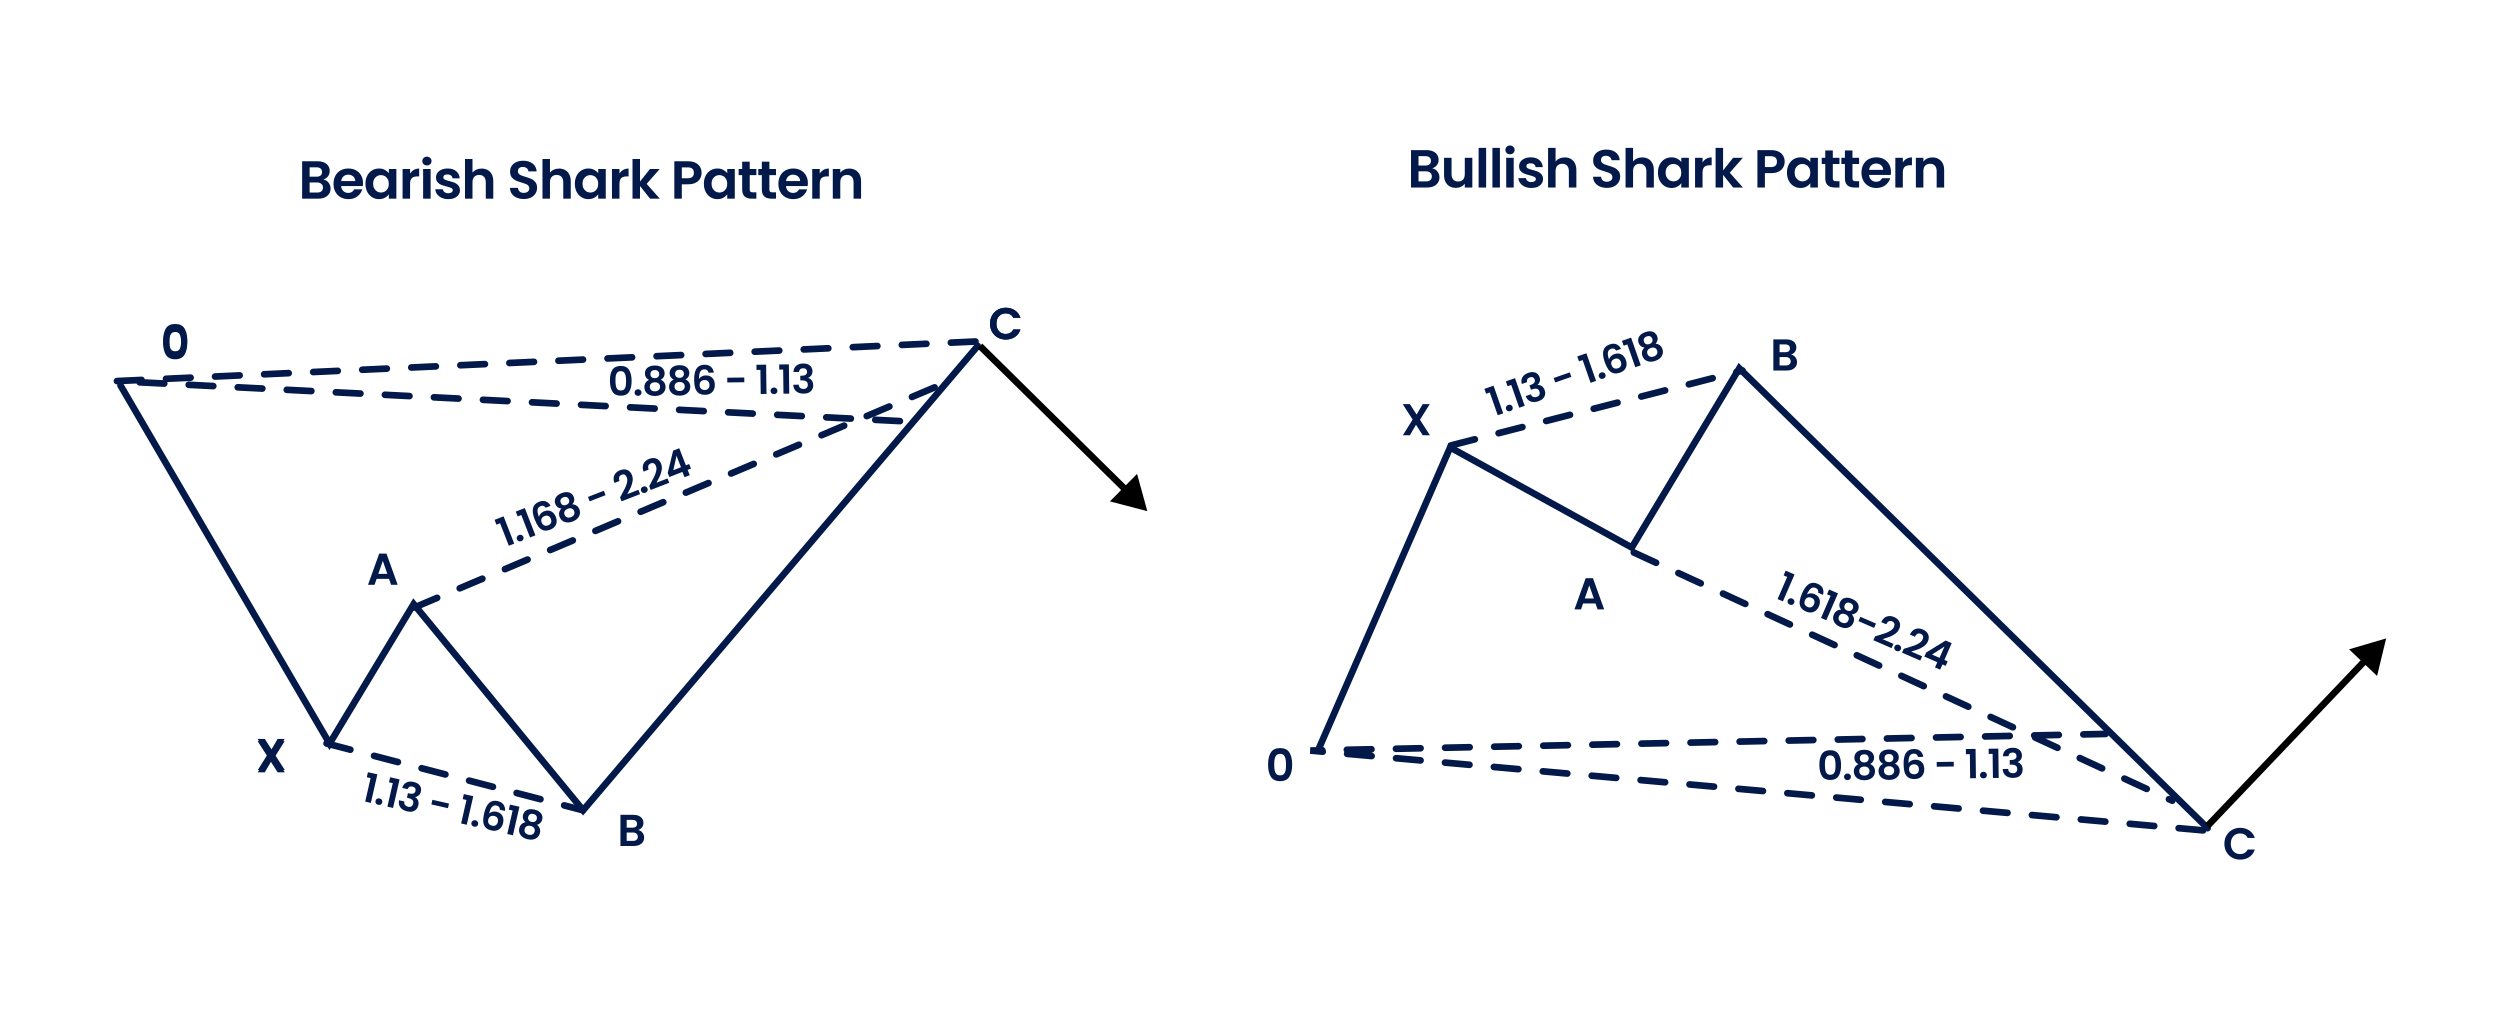 <svg width="1120" height="460" viewBox="0 0 1120 460" fill="none" xmlns="http://www.w3.org/2000/svg">
<path d="M54 172.702L147.645 333.128L185.325 270.617L261.238 363L438 155" stroke="#02194A" stroke-width="3" stroke-linecap="round"/>
<path d="M185.696 272.129L425.35 170.731M437 153L52 170.731L410.372 189.016M146.308 333.079L261.143 363" stroke="#02194A" stroke-width="3" stroke-linecap="round" stroke-dasharray="11 11"/>
<path d="M73.095 153.52C73.095 151.213 73.508 149.407 74.335 148.1C75.175 146.793 76.562 146.14 78.495 146.14C80.428 146.14 81.808 146.793 82.635 148.1C83.475 149.407 83.895 151.213 83.895 153.52C83.895 155.84 83.475 157.66 82.635 158.98C81.808 160.3 80.428 160.96 78.495 160.96C76.562 160.96 75.175 160.3 74.335 158.98C73.508 157.66 73.095 155.84 73.095 153.52ZM81.135 153.52C81.135 152.533 81.069 151.707 80.935 151.04C80.815 150.36 80.562 149.807 80.175 149.38C79.802 148.953 79.242 148.74 78.495 148.74C77.749 148.74 77.182 148.953 76.795 149.38C76.422 149.807 76.168 150.36 76.035 151.04C75.915 151.707 75.855 152.533 75.855 153.52C75.855 154.533 75.915 155.387 76.035 156.08C76.155 156.76 76.409 157.313 76.795 157.74C77.182 158.153 77.749 158.36 78.495 158.36C79.242 158.36 79.808 158.153 80.195 157.74C80.582 157.313 80.835 156.76 80.955 156.08C81.075 155.387 81.135 154.533 81.135 153.52Z" fill="#02194A"/>
<path d="M443.524 145C443.524 143.627 443.831 142.4 444.444 141.32C445.071 140.227 445.918 139.38 446.984 138.78C448.064 138.167 449.271 137.86 450.604 137.86C452.164 137.86 453.531 138.26 454.704 139.06C455.878 139.86 456.698 140.967 457.164 142.38H453.944C453.624 141.713 453.171 141.213 452.584 140.88C452.011 140.547 451.344 140.38 450.584 140.38C449.771 140.38 449.044 140.573 448.404 140.96C447.778 141.333 447.284 141.867 446.924 142.56C446.578 143.253 446.404 144.067 446.404 145C446.404 145.92 446.578 146.733 446.924 147.44C447.284 148.133 447.778 148.673 448.404 149.06C449.044 149.433 449.771 149.62 450.584 149.62C451.344 149.62 452.011 149.453 452.584 149.12C453.171 148.773 453.624 148.267 453.944 147.6H457.164C456.698 149.027 455.878 150.14 454.704 150.94C453.544 151.727 452.178 152.12 450.604 152.12C449.271 152.12 448.064 151.82 446.984 151.22C445.918 150.607 445.071 149.76 444.444 148.68C443.831 147.6 443.524 146.373 443.524 145Z" fill="#02194A"/>
<path d="M174.282 259.34H168.722L167.802 262H164.862L169.882 248.02H173.142L178.162 262H175.202L174.282 259.34ZM173.522 257.1L171.502 251.26L169.482 257.1H173.522Z" fill="#02194A"/>
<path d="M124.385 345L121.365 340.3L118.625 345H115.465L119.865 337.96L115.405 331.04H118.625L121.645 335.72L124.365 331.04H127.525L123.145 338.06L127.605 345H124.385Z" fill="#02194A"/>
<path d="M273.244 170.642C273.218 168.566 273.569 166.935 274.298 165.75C275.039 164.564 276.279 163.96 278.019 163.938C279.759 163.916 281.008 164.488 281.767 165.654C282.538 166.82 282.937 168.441 282.964 170.517C282.99 172.605 282.633 174.248 281.892 175.445C281.164 176.643 279.929 177.253 278.19 177.275C276.45 177.297 275.194 176.719 274.423 175.541C273.664 174.362 273.271 172.729 273.244 170.642ZM280.48 170.549C280.468 169.661 280.399 168.918 280.271 168.32C280.155 167.709 279.921 167.214 279.568 166.834C279.227 166.455 278.721 166.269 278.049 166.278C277.377 166.286 276.87 166.485 276.526 166.873C276.195 167.262 275.974 167.762 275.862 168.376C275.761 168.977 275.717 169.722 275.728 170.61C275.74 171.522 275.804 172.289 275.92 172.912C276.035 173.522 276.27 174.017 276.623 174.397C276.975 174.764 277.488 174.944 278.16 174.935C278.832 174.926 279.339 174.734 279.682 174.358C280.025 173.969 280.247 173.468 280.347 172.855C280.447 172.23 280.491 171.461 280.48 170.549ZM285.872 177.339C285.416 177.345 285.036 177.211 284.732 176.939C284.441 176.655 284.292 176.303 284.287 175.883C284.282 175.463 284.421 175.113 284.706 174.833C285.002 174.542 285.378 174.393 285.834 174.387C286.278 174.381 286.646 174.521 286.937 174.805C287.229 175.077 287.377 175.423 287.383 175.843C287.388 176.263 287.249 176.619 286.964 176.911C286.68 177.19 286.316 177.333 285.872 177.339ZM290.749 170.202C289.541 169.593 288.928 168.635 288.912 167.327C288.904 166.679 289.058 166.089 289.375 165.557C289.704 165.013 290.197 164.58 290.853 164.26C291.521 163.927 292.334 163.755 293.294 163.743C294.254 163.731 295.066 163.882 295.73 164.198C296.406 164.501 296.91 164.921 297.241 165.457C297.583 165.98 297.759 166.566 297.767 167.214C297.775 167.874 297.621 168.458 297.303 168.966C296.986 169.462 296.559 169.852 296.022 170.134C296.686 170.414 297.207 170.827 297.586 171.375C297.965 171.922 298.16 172.573 298.169 173.329C298.18 174.145 297.979 174.862 297.567 175.479C297.166 176.084 296.608 176.553 295.892 176.887C295.177 177.22 294.369 177.392 293.469 177.404C292.569 177.415 291.757 177.264 291.033 176.949C290.321 176.634 289.751 176.179 289.323 175.584C288.908 174.978 288.694 174.266 288.684 173.45C288.674 172.695 288.852 172.038 289.217 171.482C289.582 170.913 290.092 170.486 290.749 170.202ZM295.324 167.605C295.316 167.017 295.131 166.564 294.766 166.244C294.414 165.925 293.932 165.769 293.32 165.777C292.72 165.784 292.242 165.952 291.887 166.281C291.543 166.609 291.375 167.074 291.382 167.674C291.389 168.213 291.575 168.643 291.939 168.963C292.315 169.282 292.791 169.438 293.367 169.43C293.943 169.423 294.415 169.255 294.783 168.926C295.15 168.585 295.331 168.145 295.324 167.605ZM293.39 171.266C292.707 171.275 292.151 171.456 291.723 171.81C291.308 172.163 291.104 172.664 291.112 173.311C291.12 173.911 291.33 174.401 291.743 174.78C292.168 175.146 292.734 175.325 293.442 175.316C294.15 175.307 294.706 175.108 295.109 174.719C295.512 174.329 295.71 173.841 295.702 173.253C295.694 172.617 295.478 172.128 295.053 171.785C294.629 171.43 294.074 171.257 293.39 171.266ZM301.814 170.06C300.606 169.452 299.994 168.494 299.977 167.186C299.969 166.538 300.123 165.948 300.441 165.416C300.77 164.871 301.262 164.439 301.918 164.119C302.586 163.786 303.4 163.614 304.36 163.601C305.32 163.589 306.132 163.741 306.796 164.056C307.472 164.36 307.975 164.779 308.306 165.315C308.649 165.839 308.824 166.425 308.833 167.073C308.841 167.732 308.686 168.317 308.369 168.825C308.051 169.321 307.624 169.71 307.088 169.993C307.751 170.273 308.273 170.686 308.652 171.233C309.031 171.78 309.225 172.432 309.235 173.188C309.245 174.004 309.044 174.72 308.632 175.338C308.232 175.943 307.674 176.412 306.958 176.745C306.242 177.078 305.434 177.251 304.534 177.262C303.634 177.274 302.822 177.122 302.098 176.807C301.386 176.492 300.816 176.038 300.389 175.443C299.973 174.836 299.76 174.125 299.749 173.309C299.74 172.553 299.917 171.897 300.282 171.34C300.647 170.771 301.158 170.345 301.814 170.06ZM306.389 167.464C306.382 166.876 306.196 166.422 305.832 166.103C305.48 165.783 304.998 165.627 304.386 165.635C303.786 165.643 303.308 165.811 302.952 166.14C302.608 166.468 302.44 166.932 302.448 167.532C302.455 168.072 302.64 168.502 303.004 168.821C303.381 169.14 303.857 169.296 304.433 169.289C305.008 169.282 305.48 169.114 305.848 168.785C306.216 168.444 306.396 168.004 306.389 167.464ZM304.456 171.125C303.772 171.134 303.216 171.315 302.789 171.668C302.373 172.021 302.17 172.522 302.178 173.17C302.186 173.77 302.396 174.259 302.809 174.638C303.233 175.005 303.8 175.184 304.508 175.174C305.216 175.165 305.771 174.966 306.174 174.577C306.577 174.188 306.775 173.699 306.768 173.111C306.759 172.475 306.543 171.986 306.119 171.644C305.694 171.289 305.14 171.116 304.456 171.125ZM317.45 166.962C317.324 166.46 317.109 166.085 316.806 165.837C316.515 165.588 316.093 165.468 315.541 165.475C314.713 165.485 314.106 165.829 313.718 166.506C313.343 167.171 313.158 168.253 313.166 169.753C313.447 169.27 313.863 168.892 314.411 168.621C314.96 168.338 315.558 168.193 316.206 168.184C316.986 168.174 317.678 168.334 318.282 168.662C318.886 168.99 319.361 169.476 319.705 170.12C320.049 170.752 320.227 171.517 320.238 172.417C320.249 173.269 320.085 174.033 319.745 174.71C319.418 175.374 318.927 175.896 318.271 176.277C317.616 176.657 316.833 176.853 315.921 176.865C314.673 176.881 313.685 176.617 312.958 176.075C312.243 175.532 311.736 174.77 311.435 173.79C311.146 172.797 310.993 171.575 310.974 170.123C310.946 167.928 311.303 166.267 312.045 165.141C312.786 164.004 313.973 163.425 315.605 163.404C316.865 163.388 317.847 163.717 318.552 164.392C319.256 165.067 319.669 165.914 319.79 166.933L317.45 166.962ZM315.656 170.262C315.02 170.27 314.489 170.463 314.062 170.84C313.634 171.218 313.425 171.76 313.434 172.468C313.443 173.176 313.648 173.732 314.05 174.134C314.463 174.537 315.035 174.734 315.767 174.725C316.415 174.716 316.923 174.512 317.29 174.111C317.668 173.71 317.854 173.174 317.845 172.502C317.836 171.806 317.643 171.256 317.266 170.853C316.901 170.45 316.364 170.253 315.656 170.262ZM333.434 169.116L333.461 171.24L325.83 171.338L325.802 169.214L333.434 169.116ZM338.912 165.734L338.883 163.412L343.22 163.357L343.388 176.478L340.796 176.511L340.658 165.712L338.912 165.734ZM346.783 176.56C346.327 176.566 345.947 176.433 345.644 176.161C345.352 175.877 345.203 175.525 345.198 175.105C345.193 174.685 345.332 174.335 345.617 174.055C345.913 173.763 346.289 173.615 346.745 173.609C347.189 173.603 347.557 173.742 347.848 174.027C348.14 174.299 348.288 174.645 348.294 175.065C348.299 175.485 348.16 175.841 347.875 176.132C347.591 176.412 347.227 176.555 346.783 176.56ZM349.109 165.604L349.079 163.282L353.417 163.227L353.584 176.348L350.993 176.381L350.855 165.582L349.109 165.604ZM355.486 166.656C355.531 165.456 355.939 164.527 356.711 163.869C357.494 163.199 358.528 162.855 359.812 162.839C360.688 162.828 361.44 162.974 362.068 163.278C362.695 163.57 363.169 163.978 363.487 164.502C363.818 165.014 363.987 165.6 363.996 166.26C364.005 167.016 363.816 167.66 363.426 168.193C363.049 168.714 362.592 169.068 362.054 169.255L362.055 169.327C362.754 169.534 363.298 169.911 363.689 170.458C364.092 171.005 364.299 171.71 364.31 172.574C364.32 173.294 364.16 173.938 363.831 174.507C363.514 175.075 363.034 175.525 362.39 175.857C361.758 176.177 360.992 176.343 360.092 176.354C358.737 176.372 357.628 176.044 356.768 175.371C355.907 174.698 355.444 173.696 355.379 172.364L357.827 172.333C357.858 172.921 358.062 173.392 358.439 173.747C358.827 174.09 359.352 174.258 360.012 174.249C360.623 174.241 361.089 174.067 361.409 173.727C361.74 173.375 361.903 172.929 361.896 172.389C361.887 171.669 361.652 171.156 361.192 170.85C360.732 170.544 360.022 170.397 359.062 170.409L358.54 170.416L358.514 168.346L359.036 168.339C360.74 168.317 361.584 167.737 361.57 166.597C361.563 166.081 361.402 165.681 361.087 165.397C360.783 165.113 360.343 164.974 359.767 164.982C359.203 164.989 358.767 165.15 358.459 165.466C358.163 165.77 357.994 166.156 357.952 166.625L355.486 166.656Z" fill="#02194A"/>
<path d="M222.406 235.055L221.563 232.891L225.605 231.316L230.371 243.542L227.956 244.483L224.033 234.421L222.406 235.055ZM233.578 242.427C233.153 242.592 232.751 242.601 232.371 242.453C231.998 242.289 231.736 242.011 231.583 241.62C231.43 241.229 231.438 240.852 231.606 240.491C231.781 240.113 232.081 239.842 232.506 239.676C232.92 239.515 233.313 239.516 233.686 239.68C234.054 239.832 234.315 240.104 234.468 240.496C234.62 240.887 234.615 241.269 234.451 241.642C234.283 242.004 233.992 242.265 233.578 242.427ZM231.907 231.351L231.064 229.188L235.106 227.612L239.872 239.838L237.457 240.779L233.534 230.717L231.907 231.351ZM244.488 227.471C244.194 227.045 243.861 226.769 243.49 226.643C243.13 226.513 242.693 226.548 242.178 226.748C241.407 227.049 240.959 227.584 240.834 228.354C240.716 229.109 240.924 230.187 241.457 231.589C241.551 231.037 241.807 230.538 242.226 230.091C242.64 229.634 243.149 229.287 243.752 229.052C244.479 228.769 245.183 228.674 245.864 228.77C246.545 228.865 247.16 229.153 247.708 229.635C248.252 230.105 248.688 230.76 249.015 231.598C249.324 232.392 249.439 233.165 249.359 233.918C249.285 234.655 249.009 235.317 248.529 235.903C248.049 236.489 247.384 236.948 246.535 237.279C245.372 237.732 244.355 237.833 243.484 237.58C242.623 237.323 241.88 236.788 241.255 235.976C240.636 235.148 240.063 234.058 239.535 232.705C238.738 230.659 238.488 228.979 238.788 227.664C239.082 226.339 239.99 225.38 241.51 224.787C242.684 224.329 243.72 224.293 244.617 224.677C245.514 225.062 246.198 225.71 246.669 226.621L244.488 227.471ZM243.968 231.19C243.375 231.421 242.945 231.788 242.678 232.291C242.41 232.795 242.405 233.376 242.662 234.036C242.92 234.696 243.307 235.144 243.824 235.38C244.352 235.612 244.957 235.595 245.639 235.329C246.243 235.094 246.646 234.724 246.849 234.22C247.063 233.712 247.048 233.144 246.804 232.518C246.551 231.87 246.177 231.423 245.683 231.178C245.199 230.929 244.627 230.933 243.968 231.19ZM251.509 227.844C250.165 227.699 249.255 227.016 248.78 225.798C248.544 225.194 248.482 224.587 248.592 223.978C248.709 223.353 249.018 222.775 249.519 222.244C250.028 221.698 250.729 221.251 251.624 220.902C252.518 220.554 253.332 220.41 254.064 220.473C254.804 220.519 255.423 220.735 255.921 221.121C256.425 221.491 256.795 221.977 257.031 222.581C257.271 223.196 257.331 223.797 257.212 224.384C257.089 224.961 256.826 225.475 256.423 225.929C257.143 225.957 257.776 226.161 258.323 226.54C258.87 226.919 259.281 227.461 259.555 228.166C259.852 228.926 259.916 229.667 259.746 230.39C259.584 231.097 259.227 231.733 258.673 232.296C258.12 232.859 257.424 233.305 256.586 233.631C255.747 233.958 254.934 234.102 254.145 234.061C253.368 234.016 252.675 233.791 252.065 233.384C251.463 232.962 251.014 232.371 250.717 231.611C250.443 230.907 250.378 230.23 250.525 229.58C250.666 228.92 250.995 228.341 251.509 227.844ZM254.881 223.806C254.667 223.258 254.334 222.898 253.881 222.727C253.439 222.552 252.933 222.575 252.363 222.798C251.804 223.015 251.415 223.341 251.197 223.773C250.991 224.202 250.997 224.695 251.214 225.254C251.411 225.757 251.735 226.095 252.188 226.266C252.653 226.432 253.153 226.411 253.69 226.202C254.226 225.993 254.609 225.67 254.838 225.233C255.063 224.785 255.077 224.309 254.881 223.806ZM254.357 227.913C253.719 228.161 253.263 228.526 252.986 229.007C252.722 229.484 252.707 230.024 252.942 230.628C253.16 231.187 253.529 231.571 254.048 231.781C254.575 231.975 255.168 231.943 255.828 231.686C256.487 231.429 256.937 231.047 257.178 230.541C257.419 230.035 257.432 229.508 257.219 228.961C256.988 228.368 256.613 227.986 256.096 227.814C255.574 227.631 254.994 227.664 254.357 227.913ZM270.521 219.853L271.292 221.832L264.181 224.604L263.41 222.625L270.521 219.853ZM278.375 221.776C279.099 220.463 279.665 219.386 280.071 218.545C280.473 217.693 280.76 216.86 280.932 216.046C281.104 215.232 281.068 214.512 280.824 213.886C280.602 213.315 280.293 212.92 279.899 212.701C279.504 212.481 279.027 212.48 278.468 212.698C277.909 212.916 277.552 213.274 277.399 213.772C277.241 214.258 277.283 214.828 277.524 215.481L275.243 216.37C274.765 215.011 274.765 213.839 275.244 212.854C275.734 211.864 276.561 211.143 277.723 210.689C278.998 210.193 280.109 210.152 281.057 210.568C282.001 210.973 282.688 211.729 283.12 212.836C283.46 213.708 283.55 214.633 283.389 215.61C283.229 216.586 282.963 217.489 282.59 218.317C282.213 219.133 281.699 220.145 281.049 221.352L285.996 219.423L286.755 221.368L278.47 224.598L277.79 222.854L278.375 221.776ZM289.188 220.748C288.763 220.914 288.361 220.923 287.981 220.775C287.608 220.611 287.345 220.333 287.193 219.942C287.04 219.551 287.048 219.174 287.216 218.812C287.391 218.435 287.691 218.164 288.116 217.998C288.529 217.837 288.923 217.838 289.296 218.002C289.664 218.154 289.925 218.426 290.077 218.818C290.23 219.209 290.224 219.591 290.06 219.964C289.892 220.326 289.601 220.587 289.188 220.748ZM291.429 216.687C292.154 215.374 292.72 214.297 293.126 213.456C293.528 212.604 293.815 211.771 293.987 210.957C294.159 210.143 294.123 209.423 293.879 208.796C293.657 208.226 293.348 207.831 292.953 207.612C292.559 207.392 292.082 207.391 291.523 207.609C290.964 207.827 290.607 208.185 290.454 208.683C290.296 209.169 290.337 209.739 290.579 210.392L288.298 211.281C287.82 209.922 287.82 208.75 288.299 207.765C288.789 206.775 289.616 206.054 290.778 205.6C292.053 205.103 293.164 205.063 294.112 205.479C295.055 205.884 295.743 206.64 296.174 207.747C296.514 208.619 296.604 209.544 296.444 210.52C296.284 211.497 296.018 212.4 295.645 213.228C295.268 214.044 294.754 215.056 294.104 216.263L299.051 214.334L299.81 216.279L291.525 219.509L290.845 217.765L291.429 216.687ZM299.86 213.71L299.141 211.865L301.565 201.878L304.299 200.813L307.28 208.46L308.756 207.885L309.553 209.931L308.077 210.506L309.006 212.888L306.658 213.803L305.73 211.422L299.86 213.71ZM303.082 204.185L301.645 210.657L305.083 209.317L303.082 204.185Z" fill="#02194A"/>
<path d="M164.315 348.207L164.831 345.943L169.061 346.906L166.145 359.7L163.618 359.125L166.018 348.595L164.315 348.207ZM169.426 360.577C168.981 360.476 168.644 360.257 168.412 359.922C168.196 359.577 168.134 359.2 168.227 358.79C168.32 358.381 168.538 358.073 168.88 357.868C169.237 357.654 169.637 357.598 170.082 357.699C170.515 357.798 170.84 358.019 171.056 358.364C171.276 358.697 171.339 359.069 171.246 359.478C171.152 359.888 170.933 360.201 170.589 360.418C170.246 360.623 169.859 360.676 169.426 360.577ZM174.258 350.472L174.774 348.208L179.003 349.172L176.088 361.966L173.561 361.39L175.96 350.86L174.258 350.472ZM180.21 352.992C180.535 351.835 181.15 351.027 182.055 350.569C182.973 350.101 184.059 350.01 185.311 350.295C186.165 350.49 186.861 350.809 187.4 351.252C187.942 351.683 188.307 352.19 188.493 352.774C188.695 353.35 188.722 353.959 188.575 354.602C188.407 355.339 188.072 355.921 187.568 356.348C187.079 356.766 186.551 357.003 185.985 357.058L185.969 357.128C186.6 357.494 187.041 357.988 187.293 358.612C187.556 359.238 187.592 359.972 187.4 360.814C187.24 361.516 186.933 362.105 186.481 362.58C186.039 363.058 185.467 363.383 184.763 363.555C184.074 363.718 183.29 363.699 182.413 363.5C181.091 363.198 180.09 362.62 179.411 361.763C178.733 360.907 178.518 359.824 178.767 358.515L181.154 359.059C181.047 359.637 181.134 360.144 181.417 360.577C181.714 361.002 182.184 361.288 182.828 361.434C183.425 361.57 183.918 361.51 184.309 361.255C184.714 360.99 184.976 360.594 185.096 360.068C185.256 359.366 185.148 358.812 184.773 358.407C184.398 358.001 183.742 357.692 182.806 357.478L182.297 357.362L182.757 355.344L183.266 355.46C184.927 355.839 185.885 355.472 186.138 354.361C186.253 353.858 186.19 353.431 185.95 353.081C185.721 352.734 185.326 352.496 184.765 352.368C184.215 352.243 183.753 352.297 183.379 352.532C183.02 352.758 182.765 353.094 182.615 353.539L180.21 352.992ZM201.161 359.999L200.689 362.07L193.248 360.375L193.72 358.304L201.161 359.999ZM207.28 357.997L207.796 355.733L212.026 356.697L209.11 369.491L206.583 368.915L208.983 358.385L207.28 357.997ZM212.391 370.368C211.947 370.266 211.609 370.048 211.377 369.712C211.161 369.367 211.099 368.99 211.192 368.58C211.286 368.171 211.503 367.864 211.845 367.659C212.202 367.444 212.602 367.388 213.047 367.489C213.48 367.588 213.805 367.81 214.022 368.154C214.241 368.488 214.304 368.859 214.211 369.268C214.118 369.678 213.898 369.991 213.554 370.208C213.212 370.413 212.824 370.466 212.391 370.368ZM223.943 362.772C223.938 362.254 223.817 361.839 223.581 361.527C223.356 361.217 222.974 361.001 222.436 360.878C221.629 360.694 220.958 360.886 220.422 361.453C219.901 362.011 219.468 363.02 219.123 364.48C219.511 364.076 220.003 363.807 220.6 363.672C221.199 363.525 221.815 363.524 222.447 363.668C223.207 363.841 223.843 364.159 224.353 364.619C224.863 365.08 225.21 365.664 225.394 366.37C225.58 367.065 225.573 367.851 225.373 368.729C225.184 369.56 224.845 370.264 224.357 370.842C223.882 371.411 223.282 371.803 222.556 372.019C221.83 372.235 221.022 372.242 220.133 372.039C218.916 371.762 218.018 371.274 217.439 370.576C216.871 369.881 216.556 369.021 216.494 367.998C216.446 366.965 216.584 365.741 216.906 364.326C217.394 362.184 218.13 360.654 219.116 359.734C220.103 358.802 221.393 358.517 222.984 358.88C224.212 359.16 225.09 359.71 225.617 360.532C226.143 361.354 226.346 362.274 226.225 363.292L223.943 362.772ZM221.425 365.558C220.805 365.417 220.243 365.48 219.739 365.747C219.235 366.013 218.905 366.492 218.747 367.182C218.59 367.872 218.659 368.46 218.955 368.946C219.262 369.435 219.772 369.76 220.486 369.923C221.118 370.067 221.659 369.987 222.11 369.684C222.572 369.383 222.878 368.905 223.027 368.25C223.182 367.571 223.123 366.991 222.851 366.511C222.591 366.033 222.115 365.716 221.425 365.558ZM227.961 362.709L228.477 360.445L232.707 361.409L229.791 374.203L227.264 373.627L229.664 363.097L227.961 362.709ZM235.416 368.359C234.384 367.484 234.014 366.409 234.305 365.133C234.449 364.501 234.737 363.964 235.17 363.521C235.618 363.069 236.198 362.765 236.911 362.607C237.638 362.441 238.47 362.464 239.406 362.677C240.342 362.89 241.096 363.228 241.667 363.691C242.253 364.144 242.644 364.67 242.84 365.269C243.05 365.858 243.083 366.469 242.939 367.101C242.793 367.744 242.505 368.276 242.078 368.695C241.652 369.103 241.146 369.381 240.558 369.53C241.138 369.958 241.547 370.482 241.787 371.103C242.027 371.724 242.063 372.403 241.896 373.14C241.714 373.935 241.351 374.585 240.805 375.088C240.274 375.583 239.622 375.908 238.848 376.064C238.074 376.22 237.248 376.198 236.371 375.998C235.493 375.798 234.739 375.46 234.109 374.984C233.491 374.511 233.044 373.935 232.767 373.257C232.506 372.569 232.465 371.828 232.647 371.032C232.815 370.295 233.141 369.699 233.627 369.243C234.115 368.776 234.711 368.481 235.416 368.359ZM240.473 366.908C240.603 366.335 240.529 365.85 240.25 365.454C239.983 365.061 239.551 364.796 238.954 364.66C238.369 364.527 237.865 364.578 237.442 364.814C237.031 365.053 236.758 365.465 236.625 366.05C236.505 366.576 236.585 367.037 236.864 367.433C237.154 367.832 237.58 368.095 238.142 368.223C238.704 368.351 239.202 368.298 239.637 368.065C240.074 367.82 240.353 367.434 240.473 366.908ZM237.734 370.013C237.067 369.861 236.485 369.907 235.986 370.15C235.499 370.396 235.184 370.835 235.04 371.467C234.907 372.052 234.996 372.577 235.309 373.042C235.636 373.498 236.144 373.805 236.834 373.962C237.525 374.119 238.111 374.056 238.595 373.772C239.078 373.488 239.385 373.06 239.515 372.487C239.656 371.867 239.561 371.34 239.229 370.908C238.899 370.463 238.401 370.165 237.734 370.013Z" fill="#02194A"/>
<path d="M73.095 152.52C73.095 150.213 73.508 148.407 74.335 147.1C75.175 145.793 76.562 145.14 78.495 145.14C80.428 145.14 81.808 145.793 82.635 147.1C83.475 148.407 83.895 150.213 83.895 152.52C83.895 154.84 83.475 156.66 82.635 157.98C81.808 159.3 80.428 159.96 78.495 159.96C76.562 159.96 75.175 159.3 74.335 157.98C73.508 156.66 73.095 154.84 73.095 152.52ZM81.135 152.52C81.135 151.533 81.069 150.707 80.935 150.04C80.815 149.36 80.562 148.807 80.175 148.38C79.802 147.953 79.242 147.74 78.495 147.74C77.749 147.74 77.182 147.953 76.795 148.38C76.422 148.807 76.168 149.36 76.035 150.04C75.915 150.707 75.855 151.533 75.855 152.52C75.855 153.533 75.915 154.387 76.035 155.08C76.155 155.76 76.409 156.313 76.795 156.74C77.182 157.153 77.749 157.36 78.495 157.36C79.242 157.36 79.808 157.153 80.195 156.74C80.582 156.313 80.835 155.76 80.955 155.08C81.075 154.387 81.135 153.533 81.135 152.52Z" fill="#02194A"/>
<path d="M443.524 145C443.524 143.627 443.831 142.4 444.444 141.32C445.071 140.227 445.918 139.38 446.984 138.78C448.064 138.167 449.271 137.86 450.604 137.86C452.164 137.86 453.531 138.26 454.704 139.06C455.878 139.86 456.698 140.967 457.164 142.38H453.944C453.624 141.713 453.171 141.213 452.584 140.88C452.011 140.547 451.344 140.38 450.584 140.38C449.771 140.38 449.044 140.573 448.404 140.96C447.778 141.333 447.284 141.867 446.924 142.56C446.578 143.253 446.404 144.067 446.404 145C446.404 145.92 446.578 146.733 446.924 147.44C447.284 148.133 447.778 148.673 448.404 149.06C449.044 149.433 449.771 149.62 450.584 149.62C451.344 149.62 452.011 149.453 452.584 149.12C453.171 148.773 453.624 148.267 453.944 147.6H457.164C456.698 149.027 455.878 150.14 454.704 150.94C453.544 151.727 452.178 152.12 450.604 152.12C449.271 152.12 448.064 151.82 446.984 151.22C445.918 150.607 445.071 149.76 444.444 148.68C443.831 147.6 443.524 146.373 443.524 145Z" fill="#02194A"/>
<path d="M124.385 346L121.365 341.3L118.625 346H115.465L119.865 338.96L115.405 332.04H118.625L121.645 336.72L124.365 332.04H127.525L123.145 339.06L127.605 346H124.385Z" fill="#02194A"/>
<path d="M285.874 371.84C286.661 371.987 287.308 372.38 287.814 373.02C288.321 373.66 288.574 374.393 288.574 375.22C288.574 375.967 288.388 376.627 288.014 377.2C287.654 377.76 287.128 378.2 286.434 378.52C285.741 378.84 284.921 379 283.974 379H277.954V365.04H283.714C284.661 365.04 285.474 365.193 286.154 365.5C286.848 365.807 287.368 366.233 287.714 366.78C288.074 367.327 288.254 367.947 288.254 368.64C288.254 369.453 288.034 370.133 287.594 370.68C287.168 371.227 286.594 371.613 285.874 371.84ZM280.754 370.8H283.314C283.981 370.8 284.494 370.653 284.854 370.36C285.214 370.053 285.394 369.62 285.394 369.06C285.394 368.5 285.214 368.067 284.854 367.76C284.494 367.453 283.981 367.3 283.314 367.3H280.754V370.8ZM283.574 376.72C284.254 376.72 284.781 376.56 285.154 376.24C285.541 375.92 285.734 375.467 285.734 374.88C285.734 374.28 285.534 373.813 285.134 373.48C284.734 373.133 284.194 372.96 283.514 372.96H280.754V376.72H283.574Z" fill="#02194A"/>
<path d="M144.859 80.408C145.803 80.584 146.579 81.056 147.187 81.824C147.795 82.592 148.099 83.472 148.099 84.464C148.099 85.36 147.875 86.152 147.427 86.84C146.995 87.512 146.363 88.04 145.531 88.424C144.699 88.808 143.715 89 142.579 89H135.355V72.248H142.267C143.403 72.248 144.379 72.432 145.195 72.8C146.027 73.168 146.651 73.68 147.067 74.336C147.499 74.992 147.715 75.736 147.715 76.568C147.715 77.544 147.451 78.36 146.923 79.016C146.411 79.672 145.723 80.136 144.859 80.408ZM138.715 79.16H141.787C142.587 79.16 143.203 78.984 143.635 78.632C144.067 78.264 144.283 77.744 144.283 77.072C144.283 76.4 144.067 75.88 143.635 75.512C143.203 75.144 142.587 74.96 141.787 74.96H138.715V79.16ZM142.099 86.264C142.915 86.264 143.547 86.072 143.995 85.688C144.459 85.304 144.691 84.76 144.691 84.056C144.691 83.336 144.451 82.776 143.971 82.376C143.491 81.96 142.843 81.752 142.027 81.752H138.715V86.264H142.099ZM162.637 82.064C162.637 82.544 162.605 82.976 162.541 83.36H152.821C152.901 84.32 153.237 85.072 153.829 85.616C154.421 86.16 155.149 86.432 156.013 86.432C157.261 86.432 158.149 85.896 158.677 84.824H162.301C161.917 86.104 161.181 87.16 160.093 87.992C159.005 88.808 157.669 89.216 156.085 89.216C154.805 89.216 153.653 88.936 152.629 88.376C151.621 87.8 150.829 86.992 150.253 85.952C149.693 84.912 149.413 83.712 149.413 82.352C149.413 80.976 149.693 79.768 150.253 78.728C150.813 77.688 151.597 76.888 152.605 76.328C153.613 75.768 154.773 75.488 156.085 75.488C157.349 75.488 158.477 75.76 159.469 76.304C160.477 76.848 161.253 77.624 161.797 78.632C162.357 79.624 162.637 80.768 162.637 82.064ZM159.157 81.104C159.141 80.24 158.829 79.552 158.221 79.04C157.613 78.512 156.869 78.248 155.989 78.248C155.157 78.248 154.453 78.504 153.877 79.016C153.317 79.512 152.973 80.208 152.845 81.104H159.157ZM163.726 82.304C163.726 80.96 163.99 79.768 164.518 78.728C165.062 77.688 165.79 76.888 166.702 76.328C167.63 75.768 168.662 75.488 169.798 75.488C170.79 75.488 171.654 75.688 172.39 76.088C173.142 76.488 173.742 76.992 174.19 77.6V75.704H177.574V89H174.19V87.056C173.758 87.68 173.158 88.2 172.39 88.616C171.638 89.016 170.766 89.216 169.774 89.216C168.654 89.216 167.63 88.928 166.702 88.352C165.79 87.776 165.062 86.968 164.518 85.928C163.99 84.872 163.726 83.664 163.726 82.304ZM174.19 82.352C174.19 81.536 174.03 80.84 173.71 80.264C173.39 79.672 172.958 79.224 172.414 78.92C171.87 78.6 171.286 78.44 170.662 78.44C170.038 78.44 169.462 78.592 168.934 78.896C168.406 79.2 167.974 79.648 167.638 80.24C167.318 80.816 167.158 81.504 167.158 82.304C167.158 83.104 167.318 83.808 167.638 84.416C167.974 85.008 168.406 85.464 168.934 85.784C169.478 86.104 170.054 86.264 170.662 86.264C171.286 86.264 171.87 86.112 172.414 85.808C172.958 85.488 173.39 85.04 173.71 84.464C174.03 83.872 174.19 83.168 174.19 82.352ZM183.715 77.768C184.147 77.064 184.707 76.512 185.395 76.112C186.099 75.712 186.899 75.512 187.795 75.512V79.04H186.907C185.851 79.04 185.051 79.288 184.507 79.784C183.979 80.28 183.715 81.144 183.715 82.376V89H180.355V75.704H183.715V77.768ZM191.262 74.12C190.67 74.12 190.174 73.936 189.774 73.568C189.39 73.184 189.198 72.712 189.198 72.152C189.198 71.592 189.39 71.128 189.774 70.76C190.174 70.376 190.67 70.184 191.262 70.184C191.854 70.184 192.342 70.376 192.726 70.76C193.126 71.128 193.326 71.592 193.326 72.152C193.326 72.712 193.126 73.184 192.726 73.568C192.342 73.936 191.854 74.12 191.262 74.12ZM192.918 75.704V89H189.558V75.704H192.918ZM200.826 89.216C199.738 89.216 198.762 89.024 197.898 88.64C197.034 88.24 196.346 87.704 195.834 87.032C195.338 86.36 195.066 85.616 195.018 84.8H198.402C198.466 85.312 198.714 85.736 199.146 86.072C199.594 86.408 200.146 86.576 200.802 86.576C201.442 86.576 201.938 86.448 202.29 86.192C202.658 85.936 202.842 85.608 202.842 85.208C202.842 84.776 202.618 84.456 202.17 84.248C201.738 84.024 201.042 83.784 200.082 83.528C199.09 83.288 198.274 83.04 197.634 82.784C197.01 82.528 196.466 82.136 196.002 81.608C195.554 81.08 195.33 80.368 195.33 79.472C195.33 78.736 195.538 78.064 195.954 77.456C196.386 76.848 196.994 76.368 197.778 76.016C198.578 75.664 199.514 75.488 200.586 75.488C202.17 75.488 203.434 75.888 204.378 76.688C205.322 77.472 205.842 78.536 205.938 79.88H202.722C202.674 79.352 202.45 78.936 202.05 78.632C201.666 78.312 201.146 78.152 200.49 78.152C199.882 78.152 199.41 78.264 199.074 78.488C198.754 78.712 198.594 79.024 198.594 79.424C198.594 79.872 198.818 80.216 199.266 80.456C199.714 80.68 200.41 80.912 201.354 81.152C202.314 81.392 203.106 81.64 203.73 81.896C204.354 82.152 204.89 82.552 205.338 83.096C205.802 83.624 206.042 84.328 206.058 85.208C206.058 85.976 205.842 86.664 205.41 87.272C204.994 87.88 204.386 88.36 203.586 88.712C202.802 89.048 201.882 89.216 200.826 89.216ZM215.804 75.512C216.812 75.512 217.708 75.736 218.492 76.184C219.276 76.616 219.884 77.264 220.316 78.128C220.764 78.976 220.988 80 220.988 81.2V89H217.628V81.656C217.628 80.6 217.364 79.792 216.836 79.232C216.308 78.656 215.588 78.368 214.676 78.368C213.748 78.368 213.012 78.656 212.468 79.232C211.94 79.792 211.676 80.6 211.676 81.656V89H208.316V71.24H211.676V77.36C212.108 76.784 212.684 76.336 213.404 76.016C214.124 75.68 214.924 75.512 215.804 75.512ZM234.686 89.168C233.518 89.168 232.462 88.968 231.518 88.568C230.59 88.168 229.854 87.592 229.31 86.84C228.766 86.088 228.486 85.2 228.47 84.176H232.07C232.118 84.864 232.358 85.408 232.79 85.808C233.238 86.208 233.846 86.408 234.614 86.408C235.398 86.408 236.014 86.224 236.462 85.856C236.91 85.472 237.134 84.976 237.134 84.368C237.134 83.872 236.982 83.464 236.678 83.144C236.374 82.824 235.99 82.576 235.526 82.4C235.078 82.208 234.454 82 233.654 81.776C232.566 81.456 231.678 81.144 230.99 80.84C230.318 80.52 229.734 80.048 229.238 79.424C228.758 78.784 228.518 77.936 228.518 76.88C228.518 75.888 228.766 75.024 229.262 74.288C229.758 73.552 230.454 72.992 231.35 72.608C232.246 72.208 233.27 72.008 234.422 72.008C236.15 72.008 237.55 72.432 238.622 73.28C239.71 74.112 240.31 75.28 240.422 76.784H236.726C236.694 76.208 236.446 75.736 235.982 75.368C235.534 74.984 234.934 74.792 234.182 74.792C233.526 74.792 232.998 74.96 232.598 75.296C232.214 75.632 232.022 76.12 232.022 76.76C232.022 77.208 232.166 77.584 232.454 77.888C232.758 78.176 233.126 78.416 233.558 78.608C234.006 78.784 234.63 78.992 235.43 79.232C236.518 79.552 237.406 79.872 238.094 80.192C238.782 80.512 239.374 80.992 239.87 81.632C240.366 82.272 240.614 83.112 240.614 84.152C240.614 85.048 240.382 85.88 239.918 86.648C239.454 87.416 238.774 88.032 237.878 88.496C236.982 88.944 235.918 89.168 234.686 89.168ZM250.515 75.512C251.523 75.512 252.419 75.736 253.203 76.184C253.987 76.616 254.595 77.264 255.027 78.128C255.475 78.976 255.699 80 255.699 81.2V89H252.339V81.656C252.339 80.6 252.075 79.792 251.547 79.232C251.019 78.656 250.299 78.368 249.387 78.368C248.459 78.368 247.723 78.656 247.179 79.232C246.651 79.792 246.387 80.6 246.387 81.656V89H243.027V71.24H246.387V77.36C246.819 76.784 247.395 76.336 248.115 76.016C248.835 75.68 249.635 75.512 250.515 75.512ZM257.53 82.304C257.53 80.96 257.794 79.768 258.322 78.728C258.866 77.688 259.594 76.888 260.506 76.328C261.434 75.768 262.466 75.488 263.602 75.488C264.594 75.488 265.458 75.688 266.194 76.088C266.946 76.488 267.546 76.992 267.994 77.6V75.704H271.378V89H267.994V87.056C267.562 87.68 266.962 88.2 266.194 88.616C265.442 89.016 264.57 89.216 263.578 89.216C262.458 89.216 261.434 88.928 260.506 88.352C259.594 87.776 258.866 86.968 258.322 85.928C257.794 84.872 257.53 83.664 257.53 82.304ZM267.994 82.352C267.994 81.536 267.834 80.84 267.514 80.264C267.194 79.672 266.762 79.224 266.218 78.92C265.674 78.6 265.09 78.44 264.466 78.44C263.842 78.44 263.266 78.592 262.738 78.896C262.21 79.2 261.778 79.648 261.442 80.24C261.122 80.816 260.962 81.504 260.962 82.304C260.962 83.104 261.122 83.808 261.442 84.416C261.778 85.008 262.21 85.464 262.738 85.784C263.282 86.104 263.858 86.264 264.466 86.264C265.09 86.264 265.674 86.112 266.218 85.808C266.762 85.488 267.194 85.04 267.514 84.464C267.834 83.872 267.994 83.168 267.994 82.352ZM277.52 77.768C277.952 77.064 278.512 76.512 279.2 76.112C279.904 75.712 280.704 75.512 281.6 75.512V79.04H280.712C279.656 79.04 278.856 79.288 278.312 79.784C277.784 80.28 277.52 81.144 277.52 82.376V89H274.16V75.704H277.52V77.768ZM291.235 89L286.723 83.336V89H283.363V71.24H286.723V81.344L291.187 75.704H295.555L289.699 82.376L295.603 89H291.235ZM314.313 77.432C314.313 78.328 314.097 79.168 313.665 79.952C313.249 80.736 312.585 81.368 311.673 81.848C310.777 82.328 309.641 82.568 308.265 82.568H305.457V89H302.097V72.248H308.265C309.561 72.248 310.665 72.472 311.577 72.92C312.489 73.368 313.169 73.984 313.617 74.768C314.081 75.552 314.313 76.44 314.313 77.432ZM308.121 79.856C309.049 79.856 309.737 79.648 310.185 79.232C310.633 78.8 310.857 78.2 310.857 77.432C310.857 75.8 309.945 74.984 308.121 74.984H305.457V79.856H308.121ZM315.335 82.304C315.335 80.96 315.599 79.768 316.127 78.728C316.671 77.688 317.399 76.888 318.311 76.328C319.239 75.768 320.271 75.488 321.407 75.488C322.399 75.488 323.263 75.688 323.999 76.088C324.751 76.488 325.351 76.992 325.799 77.6V75.704H329.183V89H325.799V87.056C325.367 87.68 324.767 88.2 323.999 88.616C323.247 89.016 322.375 89.216 321.383 89.216C320.263 89.216 319.239 88.928 318.311 88.352C317.399 87.776 316.671 86.968 316.127 85.928C315.599 84.872 315.335 83.664 315.335 82.304ZM325.799 82.352C325.799 81.536 325.639 80.84 325.319 80.264C324.999 79.672 324.567 79.224 324.023 78.92C323.479 78.6 322.895 78.44 322.271 78.44C321.647 78.44 321.071 78.592 320.543 78.896C320.015 79.2 319.583 79.648 319.247 80.24C318.927 80.816 318.767 81.504 318.767 82.304C318.767 83.104 318.927 83.808 319.247 84.416C319.583 85.008 320.015 85.464 320.543 85.784C321.087 86.104 321.663 86.264 322.271 86.264C322.895 86.264 323.479 86.112 324.023 85.808C324.567 85.488 324.999 85.04 325.319 84.464C325.639 83.872 325.799 83.168 325.799 82.352ZM335.877 78.464V84.896C335.877 85.344 335.981 85.672 336.189 85.88C336.413 86.072 336.781 86.168 337.293 86.168H338.853V89H336.741C333.909 89 332.493 87.624 332.493 84.872V78.464H330.909V75.704H332.493V72.416H335.877V75.704H338.853V78.464H335.877ZM344.681 78.464V84.896C344.681 85.344 344.785 85.672 344.993 85.88C345.217 86.072 345.585 86.168 346.097 86.168H347.657V89H345.545C342.713 89 341.297 87.624 341.297 84.872V78.464H339.713V75.704H341.297V72.416H344.681V75.704H347.657V78.464H344.681ZM361.934 82.064C361.934 82.544 361.902 82.976 361.838 83.36H352.118C352.198 84.32 352.534 85.072 353.126 85.616C353.718 86.16 354.446 86.432 355.31 86.432C356.558 86.432 357.446 85.896 357.974 84.824H361.598C361.214 86.104 360.478 87.16 359.39 87.992C358.302 88.808 356.966 89.216 355.382 89.216C354.102 89.216 352.95 88.936 351.926 88.376C350.918 87.8 350.126 86.992 349.55 85.952C348.99 84.912 348.71 83.712 348.71 82.352C348.71 80.976 348.99 79.768 349.55 78.728C350.11 77.688 350.894 76.888 351.902 76.328C352.91 75.768 354.07 75.488 355.382 75.488C356.646 75.488 357.774 75.76 358.766 76.304C359.774 76.848 360.55 77.624 361.094 78.632C361.654 79.624 361.934 80.768 361.934 82.064ZM358.454 81.104C358.438 80.24 358.126 79.552 357.518 79.04C356.91 78.512 356.166 78.248 355.286 78.248C354.454 78.248 353.75 78.504 353.174 79.016C352.614 79.512 352.27 80.208 352.142 81.104H358.454ZM367.246 77.768C367.678 77.064 368.238 76.512 368.926 76.112C369.63 75.712 370.43 75.512 371.326 75.512V79.04H370.438C369.382 79.04 368.582 79.288 368.038 79.784C367.51 80.28 367.246 81.144 367.246 82.376V89H363.886V75.704H367.246V77.768ZM380.458 75.512C382.042 75.512 383.322 76.016 384.298 77.024C385.274 78.016 385.762 79.408 385.762 81.2V89H382.402V81.656C382.402 80.6 382.138 79.792 381.61 79.232C381.082 78.656 380.362 78.368 379.45 78.368C378.522 78.368 377.786 78.656 377.242 79.232C376.714 79.792 376.45 80.6 376.45 81.656V89H373.09V75.704H376.45V77.36C376.898 76.784 377.466 76.336 378.154 76.016C378.858 75.68 379.626 75.512 380.458 75.512Z" fill="#02194A"/>
<path d="M514 229L509.405 212.3L497.24 224.63L514 229ZM437.946 156.068L503.337 220.586L505.444 218.451L440.054 153.932L437.946 156.068Z" fill="black"/>
<path d="M591 335.005L649.676 200.441L731.047 245.296L779.206 165L989 371" stroke="#02194A" stroke-width="3" stroke-linecap="round"/>
<path d="M731.952 247.519L973.169 358.71M987 372L587 336.246L943.293 328.806M650.071 199.546L780.638 166" stroke="#02194A" stroke-width="3" stroke-linecap="round" stroke-dasharray="11 11"/>
<path d="M714.782 270.34H709.222L708.302 273H705.362L710.382 259.02H713.642L718.662 273H715.702L714.782 270.34ZM714.022 268.1L712.002 262.26L709.982 268.1H714.022Z" fill="#02194A"/>
<path d="M815.076 342.793C815.05 340.717 815.401 339.086 816.13 337.901C816.871 336.715 818.111 336.112 819.851 336.089C821.591 336.067 822.84 336.639 823.599 337.806C824.37 338.972 824.769 340.593 824.796 342.669C824.822 344.757 824.465 346.399 823.724 347.597C822.996 348.794 821.761 349.404 820.022 349.426C818.282 349.448 817.026 348.87 816.255 347.692C815.496 346.514 815.103 344.881 815.076 342.793ZM822.312 342.7C822.3 341.813 822.231 341.069 822.103 340.471C821.987 339.86 821.753 339.365 821.4 338.986C821.059 338.606 820.553 338.421 819.881 338.429C819.209 338.438 818.702 338.636 818.359 339.025C818.027 339.413 817.806 339.914 817.694 340.527C817.593 341.129 817.549 341.873 817.56 342.761C817.572 343.673 817.636 344.44 817.752 345.063C817.867 345.673 818.102 346.169 818.455 346.548C818.807 346.916 819.32 347.095 819.992 347.086C820.664 347.078 821.171 346.885 821.514 346.509C821.857 346.121 822.079 345.62 822.179 345.006C822.279 344.381 822.323 343.612 822.312 342.7ZM827.704 349.49C827.248 349.496 826.868 349.363 826.564 349.091C826.273 348.806 826.124 348.454 826.119 348.034C826.114 347.614 826.253 347.264 826.538 346.985C826.834 346.693 827.21 346.544 827.666 346.538C828.11 346.533 828.478 346.672 828.769 346.956C829.061 347.229 829.209 347.575 829.215 347.995C829.22 348.415 829.081 348.77 828.796 349.062C828.512 349.342 828.148 349.484 827.704 349.49ZM832.581 342.353C831.373 341.745 830.761 340.786 830.744 339.478C830.736 338.83 830.89 338.24 831.207 337.708C831.536 337.164 832.029 336.732 832.685 336.411C833.353 336.079 834.166 335.906 835.126 335.894C836.086 335.882 836.898 336.034 837.562 336.349C838.238 336.652 838.742 337.072 839.073 337.608C839.415 338.132 839.591 338.717 839.599 339.365C839.608 340.025 839.453 340.609 839.135 341.117C838.818 341.613 838.391 342.003 837.854 342.286C838.518 342.565 839.039 342.979 839.418 343.526C839.797 344.073 839.992 344.725 840.001 345.481C840.012 346.297 839.811 347.013 839.399 347.631C838.998 348.236 838.44 348.705 837.725 349.038C837.009 349.371 836.201 349.544 835.301 349.555C834.401 349.567 833.589 349.415 832.865 349.1C832.153 348.785 831.583 348.33 831.155 347.736C830.74 347.129 830.526 346.418 830.516 345.602C830.506 344.846 830.684 344.19 831.049 343.633C831.414 343.064 831.924 342.638 832.581 342.353ZM837.156 339.757C837.148 339.169 836.963 338.715 836.598 338.396C836.246 338.076 835.764 337.92 835.152 337.928C834.552 337.936 834.075 338.104 833.719 338.432C833.375 338.761 833.207 339.225 833.214 339.825C833.221 340.365 833.407 340.795 833.771 341.114C834.147 341.433 834.623 341.589 835.199 341.582C835.775 341.574 836.247 341.406 836.615 341.078C836.982 340.737 837.163 340.297 837.156 339.757ZM835.223 343.418C834.539 343.426 833.983 343.607 833.555 343.961C833.14 344.314 832.936 344.815 832.944 345.463C832.952 346.063 833.162 346.552 833.575 346.931C834 347.297 834.566 347.476 835.274 347.467C835.982 347.458 836.538 347.259 836.941 346.87C837.344 346.481 837.542 345.992 837.534 345.404C837.526 344.768 837.31 344.279 836.885 343.936C836.461 343.582 835.906 343.409 835.223 343.418ZM843.646 342.212C842.438 341.603 841.826 340.645 841.809 339.337C841.801 338.689 841.956 338.099 842.273 337.567C842.602 337.023 843.094 336.59 843.75 336.27C844.418 335.937 845.232 335.765 846.192 335.753C847.152 335.741 847.964 335.892 848.628 336.208C849.304 336.511 849.807 336.931 850.138 337.466C850.481 337.99 850.656 338.576 850.665 339.224C850.673 339.884 850.518 340.468 850.201 340.976C849.883 341.472 849.456 341.862 848.92 342.144C849.583 342.424 850.105 342.837 850.484 343.385C850.863 343.932 851.057 344.583 851.067 345.339C851.077 346.155 850.876 346.872 850.464 347.489C850.064 348.094 849.506 348.563 848.79 348.897C848.074 349.23 847.266 349.402 846.366 349.414C845.467 349.425 844.654 349.274 843.93 348.959C843.218 348.644 842.648 348.189 842.221 347.594C841.805 346.988 841.592 346.276 841.582 345.46C841.572 344.705 841.75 344.048 842.114 343.492C842.479 342.923 842.99 342.496 843.646 342.212ZM848.221 339.615C848.214 339.027 848.028 338.574 847.664 338.254C847.312 337.935 846.83 337.779 846.218 337.787C845.618 337.794 845.14 337.962 844.784 338.291C844.44 338.619 844.272 339.084 844.28 339.684C844.287 340.223 844.472 340.653 844.836 340.973C845.213 341.292 845.689 341.448 846.265 341.44C846.841 341.433 847.312 341.265 847.68 340.936C848.048 340.595 848.228 340.155 848.221 339.615ZM846.288 343.276C845.604 343.285 845.048 343.466 844.621 343.82C844.205 344.173 844.002 344.673 844.01 345.321C844.018 345.921 844.228 346.411 844.641 346.789C845.065 347.156 845.632 347.335 846.34 347.326C847.048 347.317 847.603 347.118 848.006 346.728C848.409 346.339 848.607 345.851 848.6 345.263C848.591 344.627 848.375 344.138 847.951 343.795C847.526 343.44 846.972 343.267 846.288 343.276ZM859.282 339.114C859.156 338.611 858.941 338.236 858.638 337.988C858.347 337.74 857.925 337.619 857.373 337.626C856.545 337.637 855.938 337.98 855.55 338.657C855.175 339.322 854.99 340.405 854.998 341.905C855.279 341.421 855.695 341.044 856.243 340.773C856.792 340.49 857.39 340.344 858.038 340.336C858.818 340.326 859.51 340.485 860.114 340.813C860.718 341.142 861.193 341.628 861.537 342.271C861.881 342.903 862.059 343.669 862.07 344.569C862.081 345.421 861.917 346.185 861.577 346.861C861.25 347.525 860.759 348.048 860.103 348.428C859.448 348.808 858.665 349.005 857.753 349.016C856.505 349.032 855.517 348.769 854.79 348.226C854.075 347.683 853.568 346.921 853.267 345.941C852.978 344.949 852.825 343.727 852.806 342.275C852.778 340.079 853.135 338.418 853.877 337.293C854.618 336.155 855.805 335.576 857.437 335.555C858.697 335.539 859.679 335.868 860.384 336.544C861.088 337.219 861.501 338.065 861.622 339.084L859.282 339.114ZM857.488 342.413C856.852 342.421 856.321 342.614 855.894 342.991C855.466 343.369 855.257 343.912 855.266 344.62C855.275 345.328 855.48 345.883 855.882 346.286C856.295 346.689 856.867 346.885 857.599 346.876C858.247 346.868 858.755 346.663 859.122 346.262C859.501 345.862 859.686 345.325 859.677 344.653C859.668 343.957 859.475 343.408 859.098 343.004C858.733 342.601 858.196 342.404 857.488 342.413ZM875.266 341.268L875.293 343.392L867.662 343.489L867.634 341.365L875.266 341.268ZM880.744 337.886L880.715 335.564L885.052 335.508L885.22 348.629L882.628 348.662L882.49 337.863L880.744 337.886ZM888.615 348.712C888.159 348.718 887.779 348.585 887.476 348.312C887.184 348.028 887.035 347.676 887.03 347.256C887.025 346.836 887.164 346.486 887.449 346.207C887.745 345.915 888.121 345.766 888.577 345.76C889.021 345.754 889.389 345.894 889.68 346.178C889.972 346.45 890.12 346.796 890.126 347.216C890.131 347.636 889.992 347.992 889.707 348.284C889.423 348.564 889.059 348.706 888.615 348.712ZM890.941 337.755L890.911 335.433L895.249 335.378L895.416 348.499L892.825 348.532L892.687 337.733L890.941 337.755ZM897.318 338.808C897.363 337.607 897.771 336.678 898.543 336.02C899.326 335.35 900.36 335.007 901.644 334.99C902.52 334.979 903.272 335.125 903.9 335.429C904.527 335.721 905.001 336.129 905.319 336.653C905.65 337.165 905.819 337.751 905.828 338.411C905.837 339.167 905.648 339.812 905.258 340.345C904.881 340.865 904.424 341.219 903.886 341.406L903.887 341.478C904.586 341.685 905.13 342.062 905.521 342.609C905.924 343.156 906.131 343.862 906.143 344.726C906.152 345.446 905.992 346.09 905.663 346.658C905.346 347.226 904.866 347.676 904.222 348.008C903.59 348.328 902.824 348.494 901.924 348.506C900.569 348.523 899.46 348.195 898.6 347.522C897.739 346.849 897.276 345.847 897.211 344.516L899.659 344.484C899.69 345.072 899.894 345.543 900.271 345.899C900.659 346.242 901.184 346.409 901.844 346.401C902.456 346.393 902.921 346.219 903.241 345.879C903.573 345.526 903.735 345.08 903.728 344.54C903.719 343.82 903.484 343.307 903.024 343.001C902.564 342.695 901.854 342.548 900.894 342.56L900.372 342.567L900.346 340.497L900.868 340.491C902.572 340.469 903.416 339.888 903.402 338.748C903.395 338.232 903.234 337.832 902.919 337.548C902.615 337.264 902.175 337.126 901.599 337.133C901.035 337.14 900.599 337.302 900.291 337.618C899.995 337.922 899.826 338.308 899.784 338.776L897.318 338.808Z" fill="#02194A"/>
<path d="M799.055 257.776L799.98 255.646L803.959 257.374L798.732 269.41L796.354 268.378L800.656 258.472L799.055 257.776ZM801.794 270.878C801.376 270.696 801.084 270.419 800.919 270.046C800.77 269.667 800.779 269.285 800.946 268.9C801.113 268.515 801.384 268.253 801.758 268.114C802.148 267.97 802.552 267.988 802.97 268.17C803.377 268.347 803.656 268.625 803.805 269.004C803.959 269.371 803.953 269.748 803.786 270.133C803.618 270.518 803.345 270.786 802.966 270.935C802.592 271.074 802.202 271.054 801.794 270.878ZM814.55 265.545C814.64 265.035 814.598 264.605 814.424 264.254C814.26 263.908 813.925 263.625 813.418 263.405C812.659 263.076 811.964 263.14 811.333 263.599C810.718 264.051 810.106 264.963 809.497 266.334C809.953 266.008 810.486 265.834 811.098 265.812C811.714 265.779 812.319 265.891 812.914 266.149C813.629 266.46 814.195 266.889 814.612 267.436C815.028 267.983 815.261 268.621 815.311 269.349C815.366 270.067 815.215 270.838 814.856 271.663C814.517 272.445 814.054 273.075 813.467 273.552C812.896 274.024 812.233 274.299 811.48 274.377C810.726 274.455 809.931 274.313 809.095 273.95C807.95 273.453 807.157 272.807 806.717 272.014C806.287 271.226 806.136 270.323 806.264 269.306C806.408 268.282 806.769 267.105 807.347 265.773C808.222 263.759 809.228 262.39 810.366 261.668C811.509 260.934 812.829 260.892 814.326 261.543C815.481 262.044 816.242 262.748 816.608 263.652C816.974 264.557 817.003 265.499 816.696 266.477L814.55 265.545ZM811.561 267.819C810.977 267.565 810.414 267.523 809.869 267.692C809.325 267.862 808.911 268.271 808.629 268.92C808.347 269.57 808.307 270.16 808.508 270.692C808.719 271.229 809.161 271.643 809.832 271.935C810.427 272.193 810.973 272.214 811.472 271.999C811.982 271.789 812.371 271.376 812.639 270.759C812.916 270.121 812.965 269.541 812.786 269.018C812.619 268.5 812.21 268.101 811.561 267.819ZM818.51 266.225L819.435 264.095L823.414 265.823L818.188 277.859L815.81 276.827L820.112 266.92L818.51 266.225ZM824.794 273.153C823.942 272.103 823.776 270.978 824.297 269.778C824.556 269.184 824.938 268.709 825.446 268.354C825.969 267.992 826.596 267.8 827.325 267.776C828.071 267.747 828.884 267.923 829.764 268.306C830.645 268.688 831.323 269.159 831.8 269.72C832.292 270.273 832.579 270.862 832.661 271.487C832.759 272.105 832.679 272.711 832.421 273.306C832.158 273.911 831.777 274.38 831.279 274.714C830.786 275.036 830.237 275.216 829.632 275.254C830.122 275.781 830.428 276.372 830.55 277.026C830.671 277.681 830.581 278.355 830.28 279.048C829.955 279.797 829.478 280.368 828.849 280.762C828.236 281.15 827.534 281.349 826.745 281.359C825.955 281.37 825.148 281.196 824.322 280.837C823.497 280.479 822.819 280.008 822.287 279.424C821.767 278.844 821.433 278.196 821.287 277.478C821.157 276.754 821.254 276.018 821.579 275.27C821.88 274.576 822.311 274.051 822.872 273.692C823.438 273.323 824.079 273.144 824.794 273.153ZM830.032 272.661C830.266 272.121 830.283 271.631 830.081 271.191C829.891 270.755 829.515 270.415 828.954 270.171C828.404 269.932 827.899 269.89 827.44 270.044C826.991 270.202 826.648 270.557 826.409 271.107C826.194 271.602 826.187 272.07 826.388 272.511C826.6 272.956 826.97 273.294 827.499 273.523C828.027 273.753 828.526 273.793 828.997 273.644C829.472 273.484 829.817 273.156 830.032 272.661ZM826.767 275.207C826.14 274.935 825.559 274.872 825.024 275.019C824.5 275.171 824.109 275.544 823.851 276.139C823.612 276.689 823.603 277.221 823.824 277.736C824.062 278.245 824.505 278.64 825.154 278.922C825.804 279.204 826.392 279.25 826.919 279.06C827.446 278.871 827.827 278.506 828.061 277.967C828.315 277.384 828.318 276.849 828.071 276.362C827.829 275.865 827.395 275.48 826.767 275.207ZM840.443 279.36L839.597 281.308L832.597 278.268L833.443 276.32L840.443 279.36ZM841.189 284.747C842.628 284.326 843.788 283.959 844.669 283.648C845.555 283.326 846.345 282.937 847.041 282.48C847.736 282.024 848.218 281.487 848.485 280.871C848.729 280.309 848.788 279.812 848.663 279.378C848.537 278.944 848.199 278.607 847.649 278.368C847.098 278.129 846.593 278.132 846.134 278.378C845.679 278.612 845.307 279.046 845.019 279.679L842.774 278.704C843.391 277.402 844.217 276.57 845.251 276.208C846.296 275.851 847.39 275.921 848.535 276.418C849.79 276.963 850.607 277.717 850.987 278.68C851.372 279.632 851.327 280.653 850.854 281.742C850.481 282.601 849.894 283.32 849.092 283.901C848.291 284.482 847.466 284.935 846.618 285.26C845.775 285.574 844.698 285.931 843.387 286.33L848.258 288.445L847.426 290.36L839.27 286.818L840.015 285.101L841.189 284.747ZM849.59 291.633C849.171 291.451 848.88 291.174 848.714 290.802C848.565 290.423 848.574 290.041 848.741 289.655C848.909 289.27 849.179 289.008 849.553 288.87C849.943 288.725 850.347 288.744 850.766 288.925C851.173 289.102 851.451 289.38 851.601 289.759C851.755 290.127 851.748 290.503 851.581 290.889C851.414 291.274 851.141 291.541 850.762 291.691C850.388 291.829 849.997 291.81 849.59 291.633ZM854.042 290.328C855.481 289.907 856.641 289.54 857.521 289.229C858.407 288.908 859.197 288.518 859.893 288.061C860.588 287.605 861.07 287.068 861.338 286.452C861.581 285.89 861.64 285.393 861.515 284.959C861.389 284.525 861.051 284.188 860.501 283.949C859.951 283.71 859.446 283.714 858.986 283.959C858.531 284.193 858.159 284.627 857.871 285.26L855.626 284.285C856.243 282.984 857.069 282.152 858.103 281.789C859.148 281.432 860.242 281.502 861.387 281.999C862.642 282.544 863.459 283.298 863.839 284.261C864.224 285.213 864.18 286.234 863.706 287.323C863.334 288.182 862.746 288.902 861.945 289.482C861.143 290.063 860.318 290.516 859.471 290.841C858.628 291.156 857.55 291.512 856.239 291.911L861.11 294.026L860.278 295.941L852.122 292.399L852.868 290.682L854.042 290.328ZM862.123 294.152L862.912 292.336L871.666 286.953L874.358 288.122L871.088 295.651L872.541 296.282L871.666 298.296L870.213 297.665L869.195 300.01L866.884 299.006L867.902 296.661L862.123 294.152ZM871.119 289.659L865.541 293.242L868.925 294.712L871.119 289.659Z" fill="#02194A"/>
<path d="M665.773 176.406L665.007 174.214L669.103 172.784L673.428 185.173L670.981 186.027L667.421 175.831L665.773 176.406ZM676.674 184.173C676.243 184.323 675.841 184.318 675.467 184.156C675.1 183.979 674.847 183.692 674.709 183.296C674.57 182.899 674.591 182.523 674.772 182.168C674.961 181.797 675.27 181.536 675.701 181.386C676.12 181.24 676.513 181.255 676.88 181.432C677.242 181.598 677.493 181.879 677.632 182.275C677.77 182.672 677.751 183.053 677.574 183.42C677.393 183.776 677.093 184.027 676.674 184.173ZM675.4 173.045L674.634 170.853L678.73 169.423L683.056 181.811L680.609 182.666L677.048 172.469L675.4 173.045ZM681.781 172.018C681.443 170.865 681.534 169.854 682.057 168.985C682.587 168.101 683.459 167.447 684.671 167.024C685.498 166.735 686.257 166.635 686.949 166.724C687.637 166.802 688.216 167.038 688.684 167.434C689.16 167.814 689.507 168.316 689.725 168.939C689.974 169.653 689.999 170.324 689.799 170.953C689.606 171.567 689.285 172.048 688.834 172.396L688.858 172.464C689.586 172.438 690.223 172.623 690.767 173.017C691.323 173.408 691.743 174.011 692.028 174.827C692.266 175.507 692.319 176.168 692.187 176.811C692.067 177.451 691.755 178.03 691.25 178.55C690.752 179.054 690.079 179.454 689.229 179.751C687.949 180.198 686.794 180.239 685.764 179.874C684.734 179.509 683.977 178.706 683.493 177.464L685.804 176.657C686.02 177.204 686.363 177.587 686.833 177.804C687.311 178.006 687.861 177.998 688.484 177.78C689.062 177.579 689.448 177.266 689.643 176.842C689.846 176.403 689.858 175.928 689.68 175.418C689.443 174.738 689.057 174.326 688.524 174.182C687.99 174.038 687.271 174.124 686.364 174.44L685.871 174.613L685.189 172.658L685.682 172.486C687.291 171.924 687.907 171.105 687.531 170.029C687.361 169.542 687.081 169.214 686.692 169.045C686.314 168.872 685.853 168.88 685.309 169.07C684.777 169.256 684.414 169.548 684.223 169.945C684.038 170.327 684.001 170.747 684.11 171.205L681.781 172.018ZM703.255 166.827L703.955 168.832L696.75 171.348L696.05 169.343L703.255 166.827ZM707.376 161.88L706.61 159.688L710.706 158.258L715.032 170.646L712.584 171.501L709.024 161.304L707.376 161.88ZM718.277 169.647C717.846 169.797 717.444 169.791 717.07 169.629C716.703 169.453 716.45 169.166 716.312 168.769C716.173 168.373 716.195 167.997 716.376 167.641C716.564 167.27 716.873 167.01 717.304 166.86C717.723 166.713 718.116 166.728 718.483 166.905C718.846 167.071 719.096 167.352 719.235 167.749C719.373 168.145 719.354 168.527 719.177 168.894C718.996 169.249 718.696 169.5 718.277 169.647ZM724.03 157.075C723.751 156.639 723.428 156.351 723.062 156.212C722.707 156.069 722.269 156.089 721.747 156.271C720.966 156.544 720.499 157.063 720.346 157.828C720.201 158.577 720.37 159.662 720.854 161.082C720.967 160.534 721.241 160.045 721.675 159.613C722.105 159.171 722.626 158.843 723.238 158.629C723.975 158.372 724.681 158.303 725.359 158.423C726.036 158.542 726.64 158.852 727.171 159.353C727.698 159.843 728.109 160.513 728.406 161.362C728.687 162.167 728.774 162.944 728.667 163.693C728.567 164.427 728.267 165.078 727.767 165.647C727.266 166.215 726.585 166.65 725.724 166.951C724.546 167.362 723.526 167.426 722.664 167.142C721.814 166.854 721.091 166.294 720.494 165.459C719.906 164.61 719.372 163.5 718.893 162.129C718.169 160.056 717.98 158.368 718.326 157.065C718.668 155.751 719.609 154.825 721.15 154.287C722.34 153.872 723.376 153.872 724.258 154.288C725.141 154.705 725.801 155.377 726.239 156.304L724.03 157.075ZM723.377 160.773C722.776 160.983 722.333 161.335 722.048 161.828C721.763 162.322 721.737 162.903 721.97 163.571C722.204 164.24 722.575 164.701 723.083 164.956C723.603 165.207 724.208 165.211 724.899 164.97C725.511 164.756 725.927 164.401 726.148 163.905C726.38 163.404 726.385 162.837 726.164 162.203C725.934 161.545 725.577 161.086 725.091 160.823C724.617 160.557 724.045 160.54 723.377 160.773ZM727.401 154.888L726.636 152.696L730.731 151.266L735.057 163.654L732.61 164.509L729.05 154.312L727.401 154.888ZM736.718 155.715C735.379 155.521 734.495 154.807 734.063 153.572C733.85 152.96 733.809 152.352 733.941 151.746C734.08 151.126 734.41 150.56 734.93 150.047C735.457 149.52 736.174 149.098 737.081 148.782C737.987 148.465 738.805 148.351 739.535 148.439C740.272 148.512 740.883 148.75 741.367 149.153C741.858 149.541 742.211 150.041 742.424 150.653C742.642 151.276 742.681 151.879 742.541 152.461C742.397 153.033 742.116 153.538 741.697 153.976C742.415 154.03 743.041 154.257 743.574 154.655C744.107 155.054 744.498 155.61 744.748 156.324C745.017 157.094 745.054 157.837 744.859 158.554C744.672 159.255 744.291 159.877 743.718 160.42C743.145 160.963 742.434 161.383 741.584 161.68C740.735 161.977 739.917 162.091 739.13 162.022C738.355 161.95 737.67 161.699 737.076 161.271C736.489 160.828 736.061 160.221 735.792 159.451C735.543 158.737 735.503 158.058 735.672 157.415C735.837 156.759 736.186 156.193 736.718 155.715ZM740.232 151.8C740.038 151.244 739.718 150.873 739.271 150.686C738.836 150.495 738.329 150.5 737.751 150.702C737.185 150.9 736.785 151.211 736.552 151.635C736.33 152.056 736.318 152.55 736.516 153.116C736.694 153.626 737.006 153.974 737.453 154.162C737.911 154.345 738.412 154.341 738.956 154.152C739.5 153.962 739.894 153.653 740.138 153.224C740.379 152.784 740.41 152.309 740.232 151.8ZM739.561 155.885C738.915 156.11 738.446 156.459 738.153 156.93C737.871 157.397 737.837 157.936 738.05 158.548C738.248 159.114 738.603 159.512 739.115 159.74C739.634 159.952 740.228 159.942 740.896 159.709C741.565 159.475 742.028 159.11 742.287 158.613C742.545 158.116 742.578 157.59 742.384 157.035C742.174 156.434 741.814 156.039 741.303 155.849C740.787 155.647 740.207 155.66 739.561 155.885Z" fill="#02194A"/>
<path d="M568.095 342.52C568.095 340.213 568.508 338.407 569.335 337.1C570.175 335.793 571.562 335.14 573.495 335.14C575.428 335.14 576.808 335.793 577.635 337.1C578.475 338.407 578.895 340.213 578.895 342.52C578.895 344.84 578.475 346.66 577.635 347.98C576.808 349.3 575.428 349.96 573.495 349.96C571.562 349.96 570.175 349.3 569.335 347.98C568.508 346.66 568.095 344.84 568.095 342.52ZM576.135 342.52C576.135 341.533 576.068 340.707 575.935 340.04C575.815 339.36 575.562 338.807 575.175 338.38C574.802 337.953 574.242 337.74 573.495 337.74C572.748 337.74 572.182 337.953 571.795 338.38C571.422 338.807 571.168 339.36 571.035 340.04C570.915 340.707 570.855 341.533 570.855 342.52C570.855 343.533 570.915 344.387 571.035 345.08C571.155 345.76 571.408 346.313 571.795 346.74C572.182 347.153 572.748 347.36 573.495 347.36C574.242 347.36 574.808 347.153 575.195 346.74C575.582 346.313 575.835 345.76 575.955 345.08C576.075 344.387 576.135 343.533 576.135 342.52Z" fill="#02194A"/>
<path d="M996.524 378C996.524 376.627 996.831 375.4 997.444 374.32C998.071 373.227 998.918 372.38 999.984 371.78C1001.06 371.167 1002.27 370.86 1003.6 370.86C1005.16 370.86 1006.53 371.26 1007.7 372.06C1008.88 372.86 1009.7 373.967 1010.16 375.38H1006.94C1006.62 374.713 1006.17 374.213 1005.58 373.88C1005.01 373.547 1004.34 373.38 1003.58 373.38C1002.77 373.38 1002.04 373.573 1001.4 373.96C1000.78 374.333 1000.28 374.867 999.924 375.56C999.578 376.253 999.404 377.067 999.404 378C999.404 378.92 999.578 379.733 999.924 380.44C1000.28 381.133 1000.78 381.673 1001.4 382.06C1002.04 382.433 1002.77 382.62 1003.58 382.62C1004.34 382.62 1005.01 382.453 1005.58 382.12C1006.17 381.773 1006.62 381.267 1006.94 380.6H1010.16C1009.7 382.027 1008.88 383.14 1007.7 383.94C1006.54 384.727 1005.18 385.12 1003.6 385.12C1002.27 385.12 1001.06 384.82 999.984 384.22C998.918 383.607 998.071 382.76 997.444 381.68C996.831 380.6 996.524 379.373 996.524 378Z" fill="#02194A"/>
<path d="M637.385 195L634.365 190.3L631.625 195H628.465L632.865 187.96L628.405 181.04H631.625L634.645 185.72L637.365 181.04H640.525L636.145 188.06L640.605 195H637.385Z" fill="#02194A"/>
<path d="M802.374 158.84C803.161 158.987 803.808 159.38 804.314 160.02C804.821 160.66 805.074 161.393 805.074 162.22C805.074 162.967 804.888 163.627 804.514 164.2C804.154 164.76 803.628 165.2 802.934 165.52C802.241 165.84 801.421 166 800.474 166H794.454V152.04H800.214C801.161 152.04 801.974 152.193 802.654 152.5C803.348 152.807 803.868 153.233 804.214 153.78C804.574 154.327 804.754 154.947 804.754 155.64C804.754 156.453 804.534 157.133 804.094 157.68C803.668 158.227 803.094 158.613 802.374 158.84ZM797.254 157.8H799.814C800.481 157.8 800.994 157.653 801.354 157.36C801.714 157.053 801.894 156.62 801.894 156.06C801.894 155.5 801.714 155.067 801.354 154.76C800.994 154.453 800.481 154.3 799.814 154.3H797.254V157.8ZM800.074 163.72C800.754 163.72 801.281 163.56 801.654 163.24C802.041 162.92 802.234 162.467 802.234 161.88C802.234 161.28 802.034 160.813 801.634 160.48C801.234 160.133 800.694 159.96 800.014 159.96H797.254V163.72H800.074Z" fill="#02194A"/>
<path d="M641.637 75.408C642.581 75.584 643.357 76.056 643.965 76.824C644.573 77.592 644.877 78.472 644.877 79.464C644.877 80.36 644.653 81.152 644.205 81.84C643.773 82.512 643.141 83.04 642.309 83.424C641.477 83.808 640.493 84 639.357 84H632.133V67.248H639.045C640.181 67.248 641.157 67.432 641.973 67.8C642.805 68.168 643.429 68.68 643.845 69.336C644.277 69.992 644.493 70.736 644.493 71.568C644.493 72.544 644.229 73.36 643.701 74.016C643.189 74.672 642.501 75.136 641.637 75.408ZM635.493 74.16H638.565C639.365 74.16 639.981 73.984 640.413 73.632C640.845 73.264 641.061 72.744 641.061 72.072C641.061 71.4 640.845 70.88 640.413 70.512C639.981 70.144 639.365 69.96 638.565 69.96H635.493V74.16ZM638.877 81.264C639.693 81.264 640.325 81.072 640.773 80.688C641.237 80.304 641.469 79.76 641.469 79.056C641.469 78.336 641.229 77.776 640.749 77.376C640.269 76.96 639.621 76.752 638.805 76.752H635.493V81.264H638.877ZM659.606 70.704V84H656.222V82.32C655.79 82.896 655.222 83.352 654.518 83.688C653.83 84.008 653.078 84.168 652.262 84.168C651.222 84.168 650.302 83.952 649.502 83.52C648.702 83.072 648.07 82.424 647.606 81.576C647.158 80.712 646.934 79.688 646.934 78.504V70.704H650.294V78.024C650.294 79.08 650.558 79.896 651.086 80.472C651.614 81.032 652.334 81.312 653.246 81.312C654.174 81.312 654.902 81.032 655.43 80.472C655.958 79.896 656.222 79.08 656.222 78.024V70.704H659.606ZM665.782 66.24V84H662.422V66.24H665.782ZM671.961 66.24V84H668.601V66.24H671.961ZM676.485 69.12C675.893 69.12 675.397 68.936 674.997 68.568C674.613 68.184 674.421 67.712 674.421 67.152C674.421 66.592 674.613 66.128 674.997 65.76C675.397 65.376 675.893 65.184 676.485 65.184C677.077 65.184 677.565 65.376 677.949 65.76C678.349 66.128 678.549 66.592 678.549 67.152C678.549 67.712 678.349 68.184 677.949 68.568C677.565 68.936 677.077 69.12 676.485 69.12ZM678.141 70.704V84H674.781V70.704H678.141ZM686.049 84.216C684.961 84.216 683.985 84.024 683.121 83.64C682.257 83.24 681.569 82.704 681.057 82.032C680.561 81.36 680.289 80.616 680.241 79.8H683.625C683.689 80.312 683.937 80.736 684.369 81.072C684.817 81.408 685.369 81.576 686.025 81.576C686.665 81.576 687.161 81.448 687.513 81.192C687.881 80.936 688.065 80.608 688.065 80.208C688.065 79.776 687.841 79.456 687.393 79.248C686.961 79.024 686.265 78.784 685.305 78.528C684.313 78.288 683.497 78.04 682.857 77.784C682.233 77.528 681.689 77.136 681.225 76.608C680.777 76.08 680.553 75.368 680.553 74.472C680.553 73.736 680.761 73.064 681.177 72.456C681.609 71.848 682.217 71.368 683.001 71.016C683.801 70.664 684.737 70.488 685.809 70.488C687.393 70.488 688.657 70.888 689.601 71.688C690.545 72.472 691.065 73.536 691.161 74.88H687.945C687.897 74.352 687.673 73.936 687.273 73.632C686.889 73.312 686.369 73.152 685.713 73.152C685.105 73.152 684.633 73.264 684.297 73.488C683.977 73.712 683.817 74.024 683.817 74.424C683.817 74.872 684.041 75.216 684.489 75.456C684.937 75.68 685.633 75.912 686.577 76.152C687.537 76.392 688.329 76.64 688.953 76.896C689.577 77.152 690.113 77.552 690.561 78.096C691.025 78.624 691.265 79.328 691.281 80.208C691.281 80.976 691.065 81.664 690.633 82.272C690.217 82.88 689.609 83.36 688.809 83.712C688.025 84.048 687.105 84.216 686.049 84.216ZM701.027 70.512C702.035 70.512 702.931 70.736 703.715 71.184C704.499 71.616 705.107 72.264 705.539 73.128C705.987 73.976 706.211 75 706.211 76.2V84H702.851V76.656C702.851 75.6 702.587 74.792 702.059 74.232C701.531 73.656 700.811 73.368 699.899 73.368C698.971 73.368 698.235 73.656 697.691 74.232C697.163 74.792 696.899 75.6 696.899 76.656V84H693.539V66.24H696.899V72.36C697.331 71.784 697.907 71.336 698.627 71.016C699.347 70.68 700.147 70.512 701.027 70.512ZM719.909 84.168C718.741 84.168 717.685 83.968 716.741 83.568C715.813 83.168 715.077 82.592 714.533 81.84C713.989 81.088 713.709 80.2 713.693 79.176H717.293C717.341 79.864 717.581 80.408 718.013 80.808C718.461 81.208 719.069 81.408 719.837 81.408C720.621 81.408 721.237 81.224 721.685 80.856C722.133 80.472 722.357 79.976 722.357 79.368C722.357 78.872 722.205 78.464 721.901 78.144C721.597 77.824 721.213 77.576 720.749 77.4C720.301 77.208 719.677 77 718.877 76.776C717.789 76.456 716.901 76.144 716.213 75.84C715.541 75.52 714.957 75.048 714.461 74.424C713.981 73.784 713.741 72.936 713.741 71.88C713.741 70.888 713.989 70.024 714.485 69.288C714.981 68.552 715.677 67.992 716.573 67.608C717.469 67.208 718.493 67.008 719.645 67.008C721.373 67.008 722.773 67.432 723.845 68.28C724.933 69.112 725.533 70.28 725.645 71.784H721.949C721.917 71.208 721.669 70.736 721.205 70.368C720.757 69.984 720.157 69.792 719.405 69.792C718.749 69.792 718.221 69.96 717.821 70.296C717.437 70.632 717.245 71.12 717.245 71.76C717.245 72.208 717.389 72.584 717.677 72.888C717.981 73.176 718.349 73.416 718.781 73.608C719.229 73.784 719.853 73.992 720.653 74.232C721.741 74.552 722.629 74.872 723.317 75.192C724.005 75.512 724.597 75.992 725.093 76.632C725.589 77.272 725.837 78.112 725.837 79.152C725.837 80.048 725.605 80.88 725.141 81.648C724.677 82.416 723.997 83.032 723.101 83.496C722.205 83.944 721.141 84.168 719.909 84.168ZM735.738 70.512C736.746 70.512 737.642 70.736 738.426 71.184C739.21 71.616 739.818 72.264 740.25 73.128C740.698 73.976 740.922 75 740.922 76.2V84H737.562V76.656C737.562 75.6 737.298 74.792 736.77 74.232C736.242 73.656 735.522 73.368 734.61 73.368C733.682 73.368 732.946 73.656 732.402 74.232C731.874 74.792 731.61 75.6 731.61 76.656V84H728.25V66.24H731.61V72.36C732.042 71.784 732.618 71.336 733.338 71.016C734.058 70.68 734.858 70.512 735.738 70.512ZM742.753 77.304C742.753 75.96 743.017 74.768 743.545 73.728C744.089 72.688 744.817 71.888 745.729 71.328C746.657 70.768 747.689 70.488 748.825 70.488C749.817 70.488 750.681 70.688 751.417 71.088C752.169 71.488 752.769 71.992 753.217 72.6V70.704H756.601V84H753.217V82.056C752.785 82.68 752.185 83.2 751.417 83.616C750.665 84.016 749.793 84.216 748.801 84.216C747.681 84.216 746.657 83.928 745.729 83.352C744.817 82.776 744.089 81.968 743.545 80.928C743.017 79.872 742.753 78.664 742.753 77.304ZM753.217 77.352C753.217 76.536 753.057 75.84 752.737 75.264C752.417 74.672 751.985 74.224 751.441 73.92C750.897 73.6 750.313 73.44 749.689 73.44C749.065 73.44 748.489 73.592 747.961 73.896C747.433 74.2 747.001 74.648 746.665 75.24C746.345 75.816 746.185 76.504 746.185 77.304C746.185 78.104 746.345 78.808 746.665 79.416C747.001 80.008 747.433 80.464 747.961 80.784C748.505 81.104 749.081 81.264 749.689 81.264C750.313 81.264 750.897 81.112 751.441 80.808C751.985 80.488 752.417 80.04 752.737 79.464C753.057 78.872 753.217 78.168 753.217 77.352ZM762.743 72.768C763.175 72.064 763.735 71.512 764.423 71.112C765.127 70.712 765.927 70.512 766.823 70.512V74.04H765.935C764.879 74.04 764.079 74.288 763.535 74.784C763.007 75.28 762.743 76.144 762.743 77.376V84H759.383V70.704H762.743V72.768ZM776.458 84L771.946 78.336V84H768.586V66.24H771.946V76.344L776.41 70.704H780.778L774.922 77.376L780.826 84H776.458ZM799.536 72.432C799.536 73.328 799.32 74.168 798.888 74.952C798.472 75.736 797.808 76.368 796.896 76.848C796 77.328 794.864 77.568 793.488 77.568H790.68V84H787.32V67.248H793.488C794.784 67.248 795.888 67.472 796.8 67.92C797.712 68.368 798.392 68.984 798.84 69.768C799.304 70.552 799.536 71.44 799.536 72.432ZM793.344 74.856C794.272 74.856 794.96 74.648 795.408 74.232C795.856 73.8 796.08 73.2 796.08 72.432C796.08 70.8 795.168 69.984 793.344 69.984H790.68V74.856H793.344ZM800.558 77.304C800.558 75.96 800.822 74.768 801.35 73.728C801.894 72.688 802.622 71.888 803.534 71.328C804.462 70.768 805.494 70.488 806.63 70.488C807.622 70.488 808.486 70.688 809.222 71.088C809.974 71.488 810.574 71.992 811.022 72.6V70.704H814.406V84H811.022V82.056C810.59 82.68 809.99 83.2 809.222 83.616C808.47 84.016 807.598 84.216 806.606 84.216C805.486 84.216 804.462 83.928 803.534 83.352C802.622 82.776 801.894 81.968 801.35 80.928C800.822 79.872 800.558 78.664 800.558 77.304ZM811.022 77.352C811.022 76.536 810.862 75.84 810.542 75.264C810.222 74.672 809.79 74.224 809.246 73.92C808.702 73.6 808.118 73.44 807.494 73.44C806.87 73.44 806.294 73.592 805.766 73.896C805.238 74.2 804.806 74.648 804.47 75.24C804.15 75.816 803.99 76.504 803.99 77.304C803.99 78.104 804.15 78.808 804.47 79.416C804.806 80.008 805.238 80.464 805.766 80.784C806.31 81.104 806.886 81.264 807.494 81.264C808.118 81.264 808.702 81.112 809.246 80.808C809.79 80.488 810.222 80.04 810.542 79.464C810.862 78.872 811.022 78.168 811.022 77.352ZM821.099 73.464V79.896C821.099 80.344 821.203 80.672 821.411 80.88C821.635 81.072 822.003 81.168 822.515 81.168H824.075V84H821.963C819.131 84 817.715 82.624 817.715 79.872V73.464H816.131V70.704H817.715V67.416H821.099V70.704H824.075V73.464H821.099ZM829.904 73.464V79.896C829.904 80.344 830.008 80.672 830.216 80.88C830.44 81.072 830.808 81.168 831.32 81.168H832.88V84H830.768C827.936 84 826.52 82.624 826.52 79.872V73.464H824.936V70.704H826.52V67.416H829.904V70.704H832.88V73.464H829.904ZM847.157 77.064C847.157 77.544 847.125 77.976 847.061 78.36H837.341C837.421 79.32 837.757 80.072 838.349 80.616C838.941 81.16 839.669 81.432 840.533 81.432C841.781 81.432 842.669 80.896 843.197 79.824H846.821C846.437 81.104 845.701 82.16 844.613 82.992C843.525 83.808 842.189 84.216 840.605 84.216C839.325 84.216 838.173 83.936 837.149 83.376C836.141 82.8 835.349 81.992 834.773 80.952C834.213 79.912 833.933 78.712 833.933 77.352C833.933 75.976 834.213 74.768 834.773 73.728C835.333 72.688 836.117 71.888 837.125 71.328C838.133 70.768 839.293 70.488 840.605 70.488C841.869 70.488 842.997 70.76 843.989 71.304C844.997 71.848 845.773 72.624 846.317 73.632C846.877 74.624 847.157 75.768 847.157 77.064ZM843.677 76.104C843.661 75.24 843.349 74.552 842.741 74.04C842.133 73.512 841.389 73.248 840.509 73.248C839.677 73.248 838.973 73.504 838.397 74.016C837.837 74.512 837.493 75.208 837.365 76.104H843.677ZM852.469 72.768C852.901 72.064 853.461 71.512 854.149 71.112C854.853 70.712 855.653 70.512 856.549 70.512V74.04H855.661C854.605 74.04 853.805 74.288 853.261 74.784C852.733 75.28 852.469 76.144 852.469 77.376V84H849.109V70.704H852.469V72.768ZM865.68 70.512C867.264 70.512 868.544 71.016 869.52 72.024C870.496 73.016 870.984 74.408 870.984 76.2V84H867.624V76.656C867.624 75.6 867.36 74.792 866.832 74.232C866.304 73.656 865.584 73.368 864.672 73.368C863.744 73.368 863.008 73.656 862.464 74.232C861.936 74.792 861.672 75.6 861.672 76.656V84H858.312V70.704H861.672V72.36C862.12 71.784 862.688 71.336 863.376 71.016C864.08 70.68 864.848 70.512 865.68 70.512Z" fill="#02194A"/>
<path d="M1069 286L1052.38 290.889L1064.93 302.835L1069 286ZM990.086 371.034L1060.78 296.81L1058.6 294.741L987.914 368.966L990.086 371.034Z" fill="black"/>
</svg>
